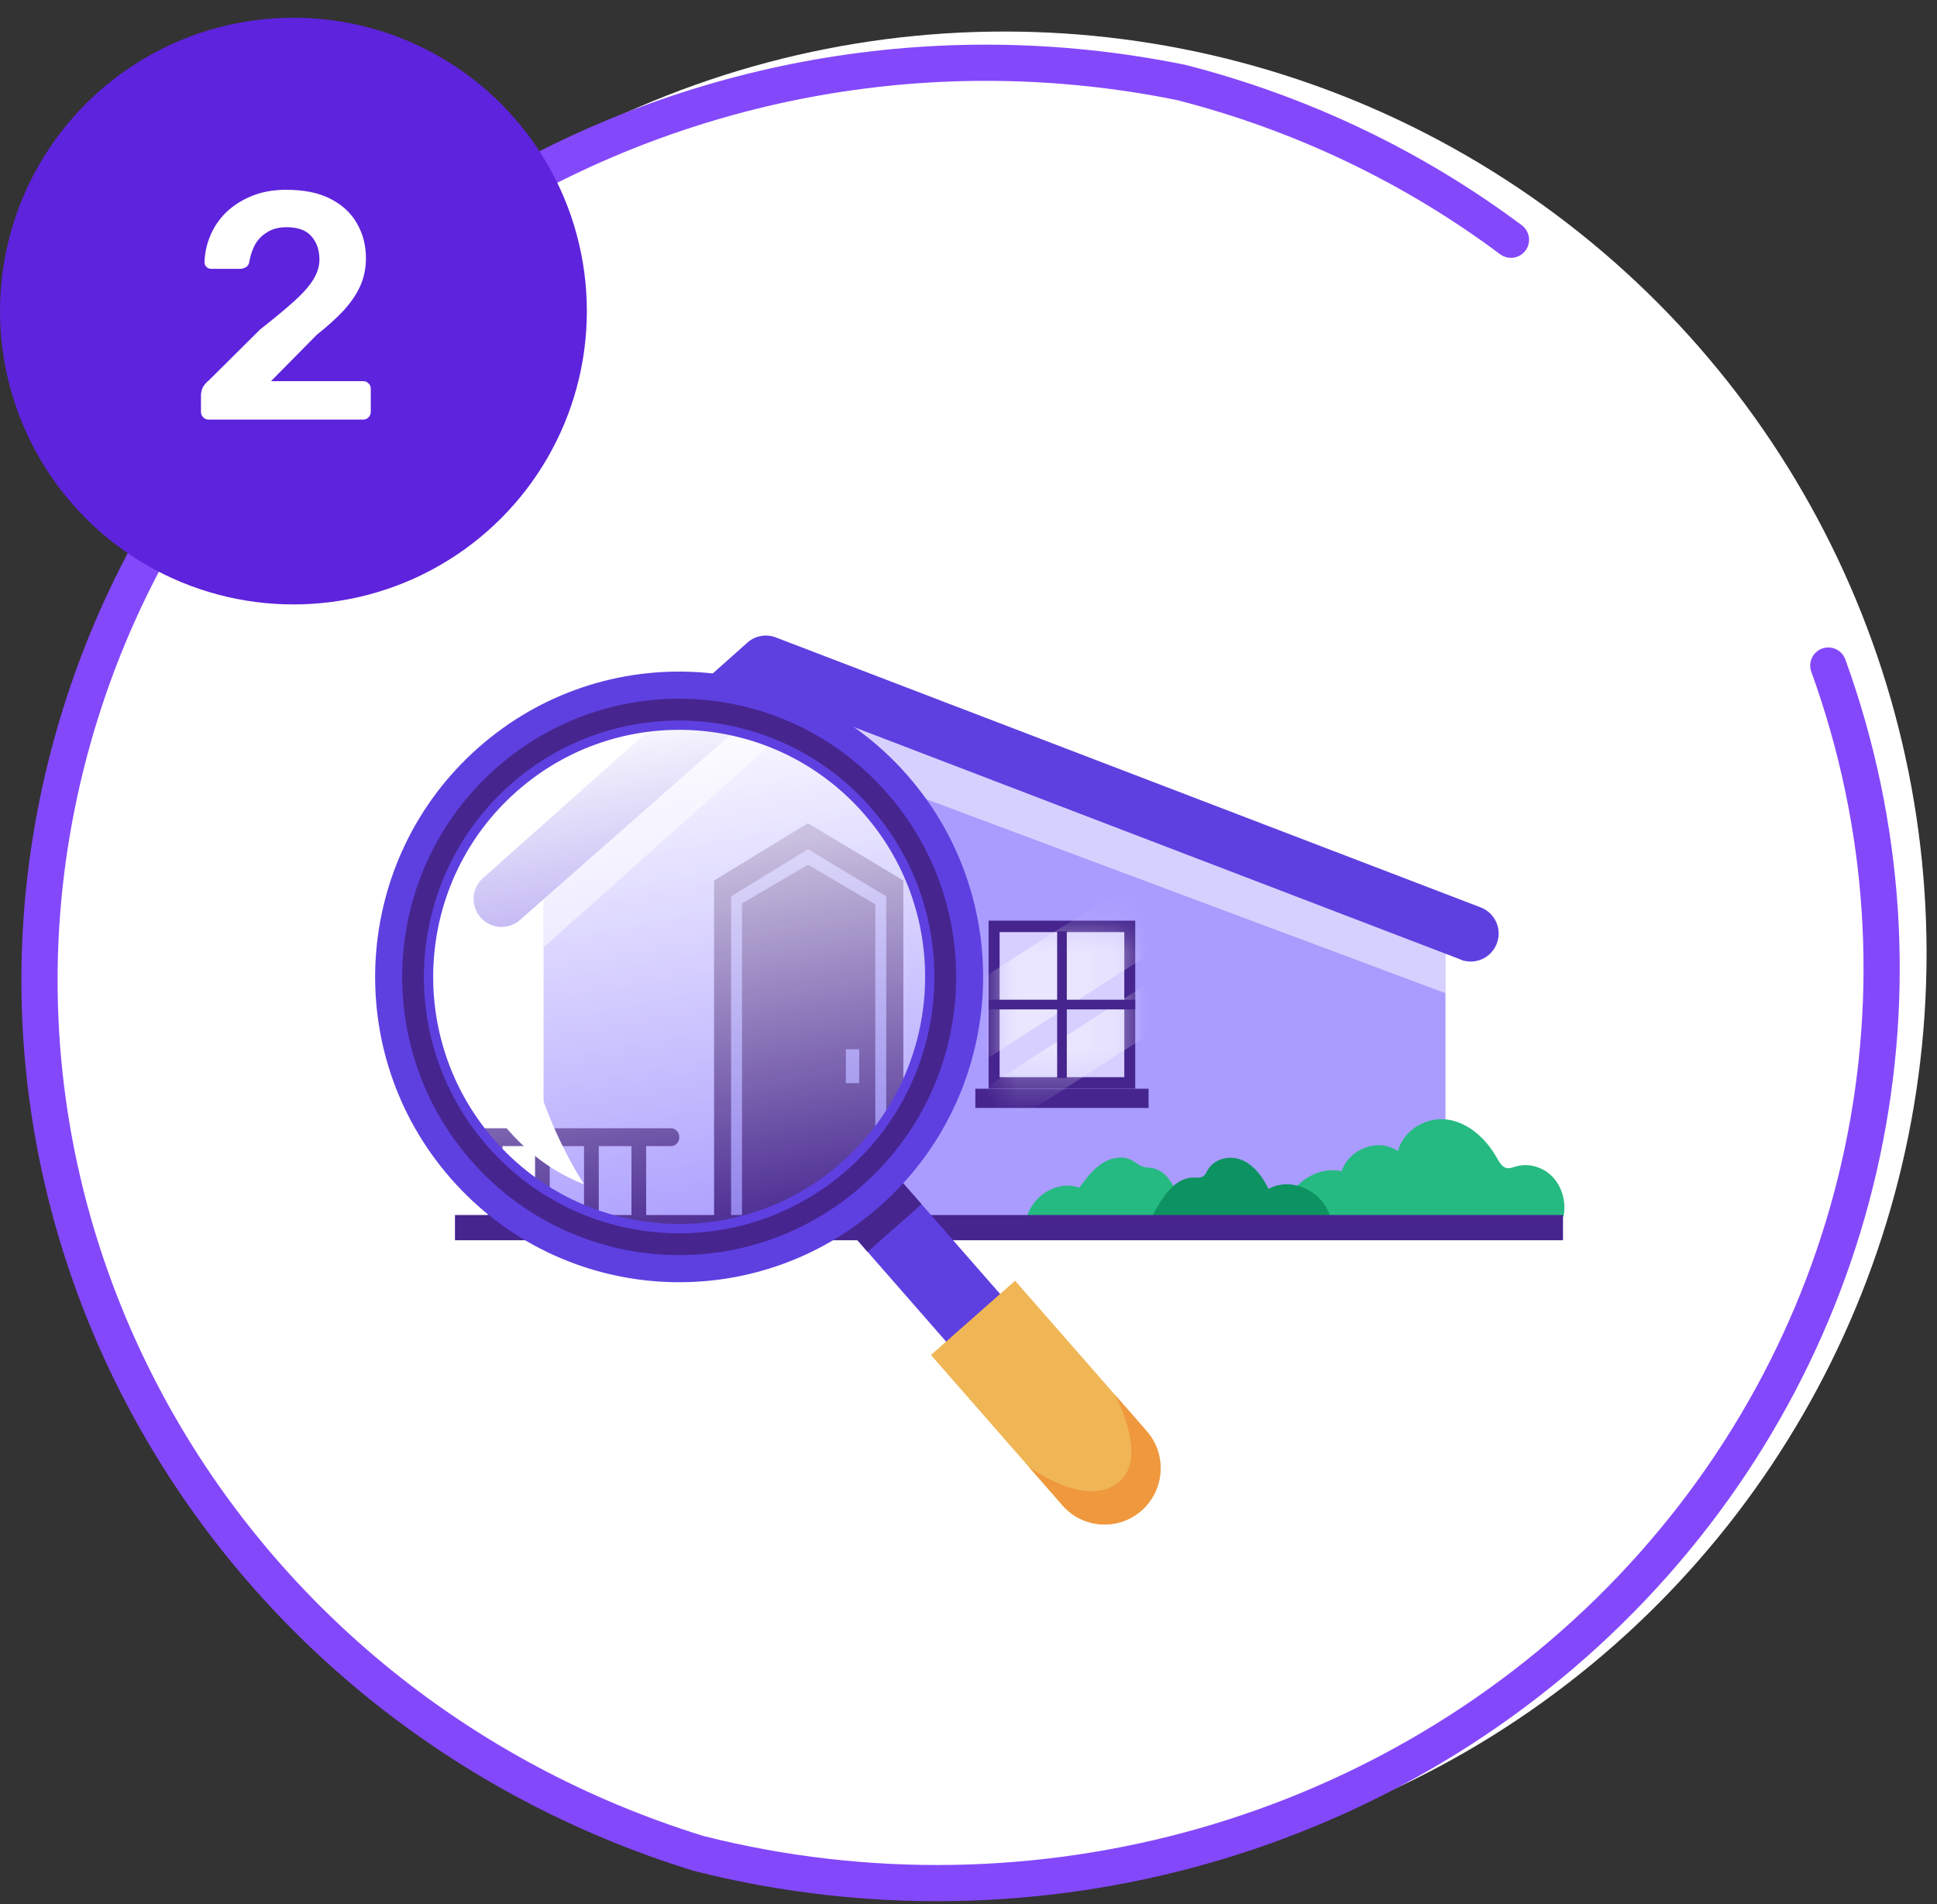 <svg width="60" height="59" viewBox="0 0 60 59" fill="none" xmlns="http://www.w3.org/2000/svg">
<rect x="0" y="0" width="60" height="59" fill="#333333" stroke="none"/>
<circle cx="31.111" cy="29.543" r="28.566" fill="white"/>
<path fill-rule="evenodd" clip-rule="evenodd" d="M56.633 20.621C60.215 30.503 57.876 41.493 50.552 49.199C43.229 56.904 32.113 60.069 21.649 57.428C6.769 52.829 -1.783 37.744 2.199 23.116C6.181 8.488 21.299 -0.552 36.587 2.555C40.294 3.503 43.767 5.159 46.803 7.428" fill="white"/>
<path d="M56.633 20.621C60.215 30.503 57.876 41.493 50.552 49.199C43.229 56.904 32.113 60.069 21.649 57.428C6.769 52.829 -1.783 37.744 2.199 23.116C6.181 8.488 21.299 -0.552 36.587 2.555C40.294 3.503 43.767 5.159 46.803 7.428" stroke="#8448FB" stroke-width="1.121" stroke-linecap="round" stroke-linejoin="round"/>
<circle cx="9.089" cy="9.638" r="9.089" fill="#5E23DC"/>
<path d="M6.465 13C6.398 13 6.342 12.977 6.295 12.93C6.248 12.883 6.225 12.827 6.225 12.76V12.25C6.225 12.19 6.238 12.12 6.265 12.04C6.298 11.953 6.368 11.867 6.475 11.78L8.055 10.21C8.495 9.863 8.848 9.57 9.115 9.33C9.388 9.083 9.585 8.86 9.705 8.66C9.832 8.453 9.895 8.25 9.895 8.05C9.895 7.75 9.812 7.507 9.645 7.32C9.485 7.133 9.228 7.04 8.875 7.04C8.642 7.04 8.445 7.09 8.285 7.19C8.125 7.283 7.998 7.41 7.905 7.57C7.818 7.73 7.758 7.907 7.725 8.1C7.712 8.187 7.675 8.247 7.615 8.28C7.555 8.313 7.495 8.33 7.435 8.33H6.545C6.485 8.33 6.435 8.31 6.395 8.27C6.355 8.23 6.335 8.183 6.335 8.13C6.342 7.843 6.402 7.567 6.515 7.3C6.628 7.027 6.792 6.787 7.005 6.58C7.225 6.367 7.492 6.197 7.805 6.07C8.118 5.943 8.472 5.88 8.865 5.88C9.418 5.88 9.875 5.973 10.235 6.16C10.602 6.347 10.875 6.6 11.055 6.92C11.242 7.24 11.335 7.6 11.335 8C11.335 8.313 11.275 8.603 11.155 8.87C11.035 9.13 10.862 9.383 10.635 9.63C10.408 9.87 10.135 10.117 9.815 10.37L8.395 11.81H11.245C11.318 11.81 11.375 11.833 11.415 11.88C11.462 11.92 11.485 11.977 11.485 12.05V12.76C11.485 12.827 11.462 12.883 11.415 12.93C11.375 12.977 11.318 13 11.245 13H6.465Z" fill="white"/>
<path d="M16.837 37.952V27.329L22.756 21.222L44.775 28.922V38.216L16.837 37.948V37.952Z" fill="#A99CFE"/>
<path d="M22.119 38.274V27.28L25.026 25.507L27.982 27.28V38.274H22.119Z" fill="#46258F"/>
<path d="M22.646 37.987V27.772L25.029 26.312L27.451 27.772V37.987H22.646Z" fill="#8C7DEA"/>
<path d="M22.984 38.033V27.99L25.029 26.791L27.113 28.02V38.033H22.984Z" fill="#46258F"/>
<path d="M26.615 32.51H26.201V33.559H26.615V32.51Z" fill="#8C7DEA"/>
<path d="M35.165 33.729V28.525H30.623V33.729H35.165Z" fill="#46258F"/>
<path d="M34.826 33.374V28.88H30.964V33.374H34.826Z" fill="#D6CFFF"/>
<path d="M30.212 33.732V34.328H35.578V33.732H30.212Z" fill="#46258F"/>
<g opacity="0.48">
<mask id="mask0_212_1018" style="mask-type:luminance" maskUnits="userSpaceOnUse" x="30" y="28" width="5" height="6">
<path d="M34.827 33.373V28.88H30.965V33.373H34.827Z" fill="white"/>
</mask>
<g mask="url(#mask0_212_1018)">
<path d="M35.797 26.852L28.394 31.62L29.569 33.447L36.972 28.68L35.797 26.852Z" fill="white"/>
<path d="M37.899 28.956L30.496 33.724L31.227 34.861L38.63 30.093L37.899 28.956Z" fill="white"/>
</g>
</g>
<path d="M32.746 33.4H33.045V28.854H32.746V33.4Z" fill="#46258F"/>
<path d="M30.623 30.975V31.275H35.165V30.975H30.623Z" fill="#46258F"/>
<path opacity="0.52" d="M16.838 27.329V29.346C19.149 27.306 23.952 22.989 23.952 22.989L44.776 30.773V28.922L22.753 21.219L16.834 27.326L16.838 27.329Z" fill="white"/>
<path d="M45.248 29.73L24.463 21.767C24.144 21.643 23.782 21.721 23.541 21.962L16.148 28.466C15.809 28.805 15.262 28.805 14.923 28.466C14.585 28.127 14.585 27.58 14.923 27.241L23.112 19.945C23.353 19.704 23.714 19.626 24.033 19.75L45.866 28.114C46.312 28.287 46.537 28.785 46.364 29.235C46.192 29.682 45.694 29.906 45.245 29.734L45.248 29.73Z" fill="#5E40E0"/>
<path d="M31.794 37.756C31.97 37.03 32.771 36.56 33.429 36.798C33.637 36.521 33.852 36.234 34.132 36.049C34.415 35.863 34.783 35.791 35.076 35.958C35.177 36.016 35.268 36.101 35.376 36.14C35.474 36.176 35.581 36.173 35.682 36.189C36.284 36.296 36.532 37.075 36.659 37.72" fill="#25BA82"/>
<path d="M48.431 37.691C48.523 37.251 48.386 36.766 48.086 36.456C47.787 36.147 47.331 36.023 46.931 36.147C46.849 36.173 46.768 36.205 46.683 36.192C46.53 36.169 46.439 36.003 46.358 35.86C46.019 35.263 45.469 34.775 44.831 34.687C44.189 34.599 43.483 34.996 43.3 35.667C42.714 35.25 41.803 35.573 41.558 36.287C40.728 36.104 39.823 36.785 39.693 37.694" fill="#25BA82"/>
<path d="M41.2 37.684C40.956 36.88 39.986 36.45 39.293 36.837C39.11 36.456 38.84 36.098 38.469 35.941C38.098 35.785 37.619 35.889 37.407 36.254C37.372 36.316 37.342 36.384 37.29 36.43C37.202 36.505 37.075 36.485 36.965 36.485C36.362 36.489 35.965 37.14 35.679 37.714" fill="#0D9361"/>
<path d="M20.78 34.957H14.242C14.099 34.957 13.982 35.074 13.982 35.218V35.25C13.982 35.394 14.099 35.511 14.242 35.511H20.78C20.924 35.511 21.041 35.394 21.041 35.25V35.218C21.041 35.074 20.924 34.957 20.78 34.957Z" fill="#46258F"/>
<path d="M15.349 35.068H15.323C15.205 35.068 15.108 35.164 15.108 35.283V37.616C15.108 37.735 15.205 37.831 15.323 37.831H15.349C15.468 37.831 15.564 37.735 15.564 37.616V35.283C15.564 35.164 15.468 35.068 15.349 35.068Z" fill="#46258F"/>
<path d="M16.815 35.068H16.789C16.67 35.068 16.574 35.164 16.574 35.283V37.616C16.574 37.735 16.67 37.831 16.789 37.831H16.815C16.933 37.831 17.029 37.735 17.029 37.616V35.283C17.029 35.164 16.933 35.068 16.815 35.068Z" fill="#46258F"/>
<path d="M18.332 35.068H18.306C18.187 35.068 18.091 35.164 18.091 35.283V37.616C18.091 37.735 18.187 37.831 18.306 37.831H18.332C18.45 37.831 18.547 37.735 18.547 37.616V35.283C18.547 35.164 18.45 35.068 18.332 35.068Z" fill="#46258F"/>
<path d="M19.8 35.068H19.774C19.656 35.068 19.56 35.164 19.56 35.283V37.616C19.56 37.735 19.656 37.831 19.774 37.831H19.8C19.919 37.831 20.015 37.735 20.015 37.616V35.283C20.015 35.164 19.919 35.068 19.8 35.068Z" fill="#46258F"/>
<path d="M48.415 37.645H14.093V38.427H48.415V37.645Z" fill="#46258F"/>
<path d="M25.725 37.472L27.396 35.996L33.395 42.854L31.724 44.33L25.725 37.472Z" fill="#5E40E0"/>
<path d="M25.725 37.472L27.396 35.997L28.545 37.311L26.874 38.786L25.725 37.472Z" fill="#46258F"/>
<path d="M28.837 41.982L32.912 46.641C33.545 47.364 34.642 47.436 35.361 46.8C36.081 46.164 36.151 45.062 35.519 44.339L31.443 39.681L28.837 41.982Z" fill="#F0B656"/>
<path style="mix-blend-mode:soft-light" d="M15.644 24.102C19.033 21.109 24.195 21.443 27.174 24.848C30.153 28.253 29.821 33.44 26.431 36.433C23.042 39.426 17.88 39.091 14.901 35.686C11.922 32.281 12.254 27.095 15.644 24.102Z" fill="url(#paint0_linear_212_1018)"/>
<path d="M14.821 23.162C18.727 19.713 24.676 20.099 28.109 24.023C31.542 27.947 31.159 33.924 27.253 37.373C23.347 40.822 17.397 40.437 13.964 36.513C10.531 32.589 10.914 26.612 14.82 23.162H14.821ZM26.067 36.016C29.228 33.226 29.538 28.389 26.76 25.214C23.982 22.038 19.168 21.727 16.007 24.518C12.846 27.308 12.537 32.145 15.314 35.321C18.092 38.496 22.907 38.807 26.067 36.016Z" fill="#5E40E0"/>
<path d="M15.373 23.794C18.932 20.651 24.353 21.002 27.482 24.577C30.61 28.152 30.261 33.599 26.701 36.741C23.142 39.884 17.721 39.533 14.593 35.958C11.465 32.382 11.814 26.936 15.373 23.793L15.373 23.794ZM26.257 36.234C29.536 33.338 29.859 28.319 26.975 25.024C24.093 21.729 19.097 21.406 15.817 24.302C12.538 27.198 12.215 32.218 15.099 35.512C17.981 38.807 22.977 39.131 26.257 36.234Z" fill="#46258F"/>
<path d="M16.143 31.27L14.021 31.762C14.021 31.762 14.903 35.461 18.086 36.69C16.344 33.901 16.143 31.27 16.143 31.27Z" fill="white"/>
<path d="M14.005 31.247L15.993 30.776L15.908 29.116L13.99 29.033C13.99 29.033 13.69 30.161 14.005 31.248V31.247Z" fill="white"/>
<path d="M31.883 45.464L32.912 46.641C33.545 47.364 34.642 47.436 35.361 46.8C36.081 46.164 36.151 45.062 35.519 44.339L34.553 43.235C35.011 44.196 35.357 45.397 34.613 45.951C33.836 46.529 32.702 46.007 31.883 45.464Z" fill="#F0983E"/>
<defs>
<linearGradient id="paint0_linear_212_1018" x1="19.502" y1="21.851" x2="22.598" y2="38.659" gradientUnits="userSpaceOnUse">
<stop stop-color="white"/>
<stop offset="1" stop-color="white" stop-opacity="0"/>
</linearGradient>
</defs>
</svg>
